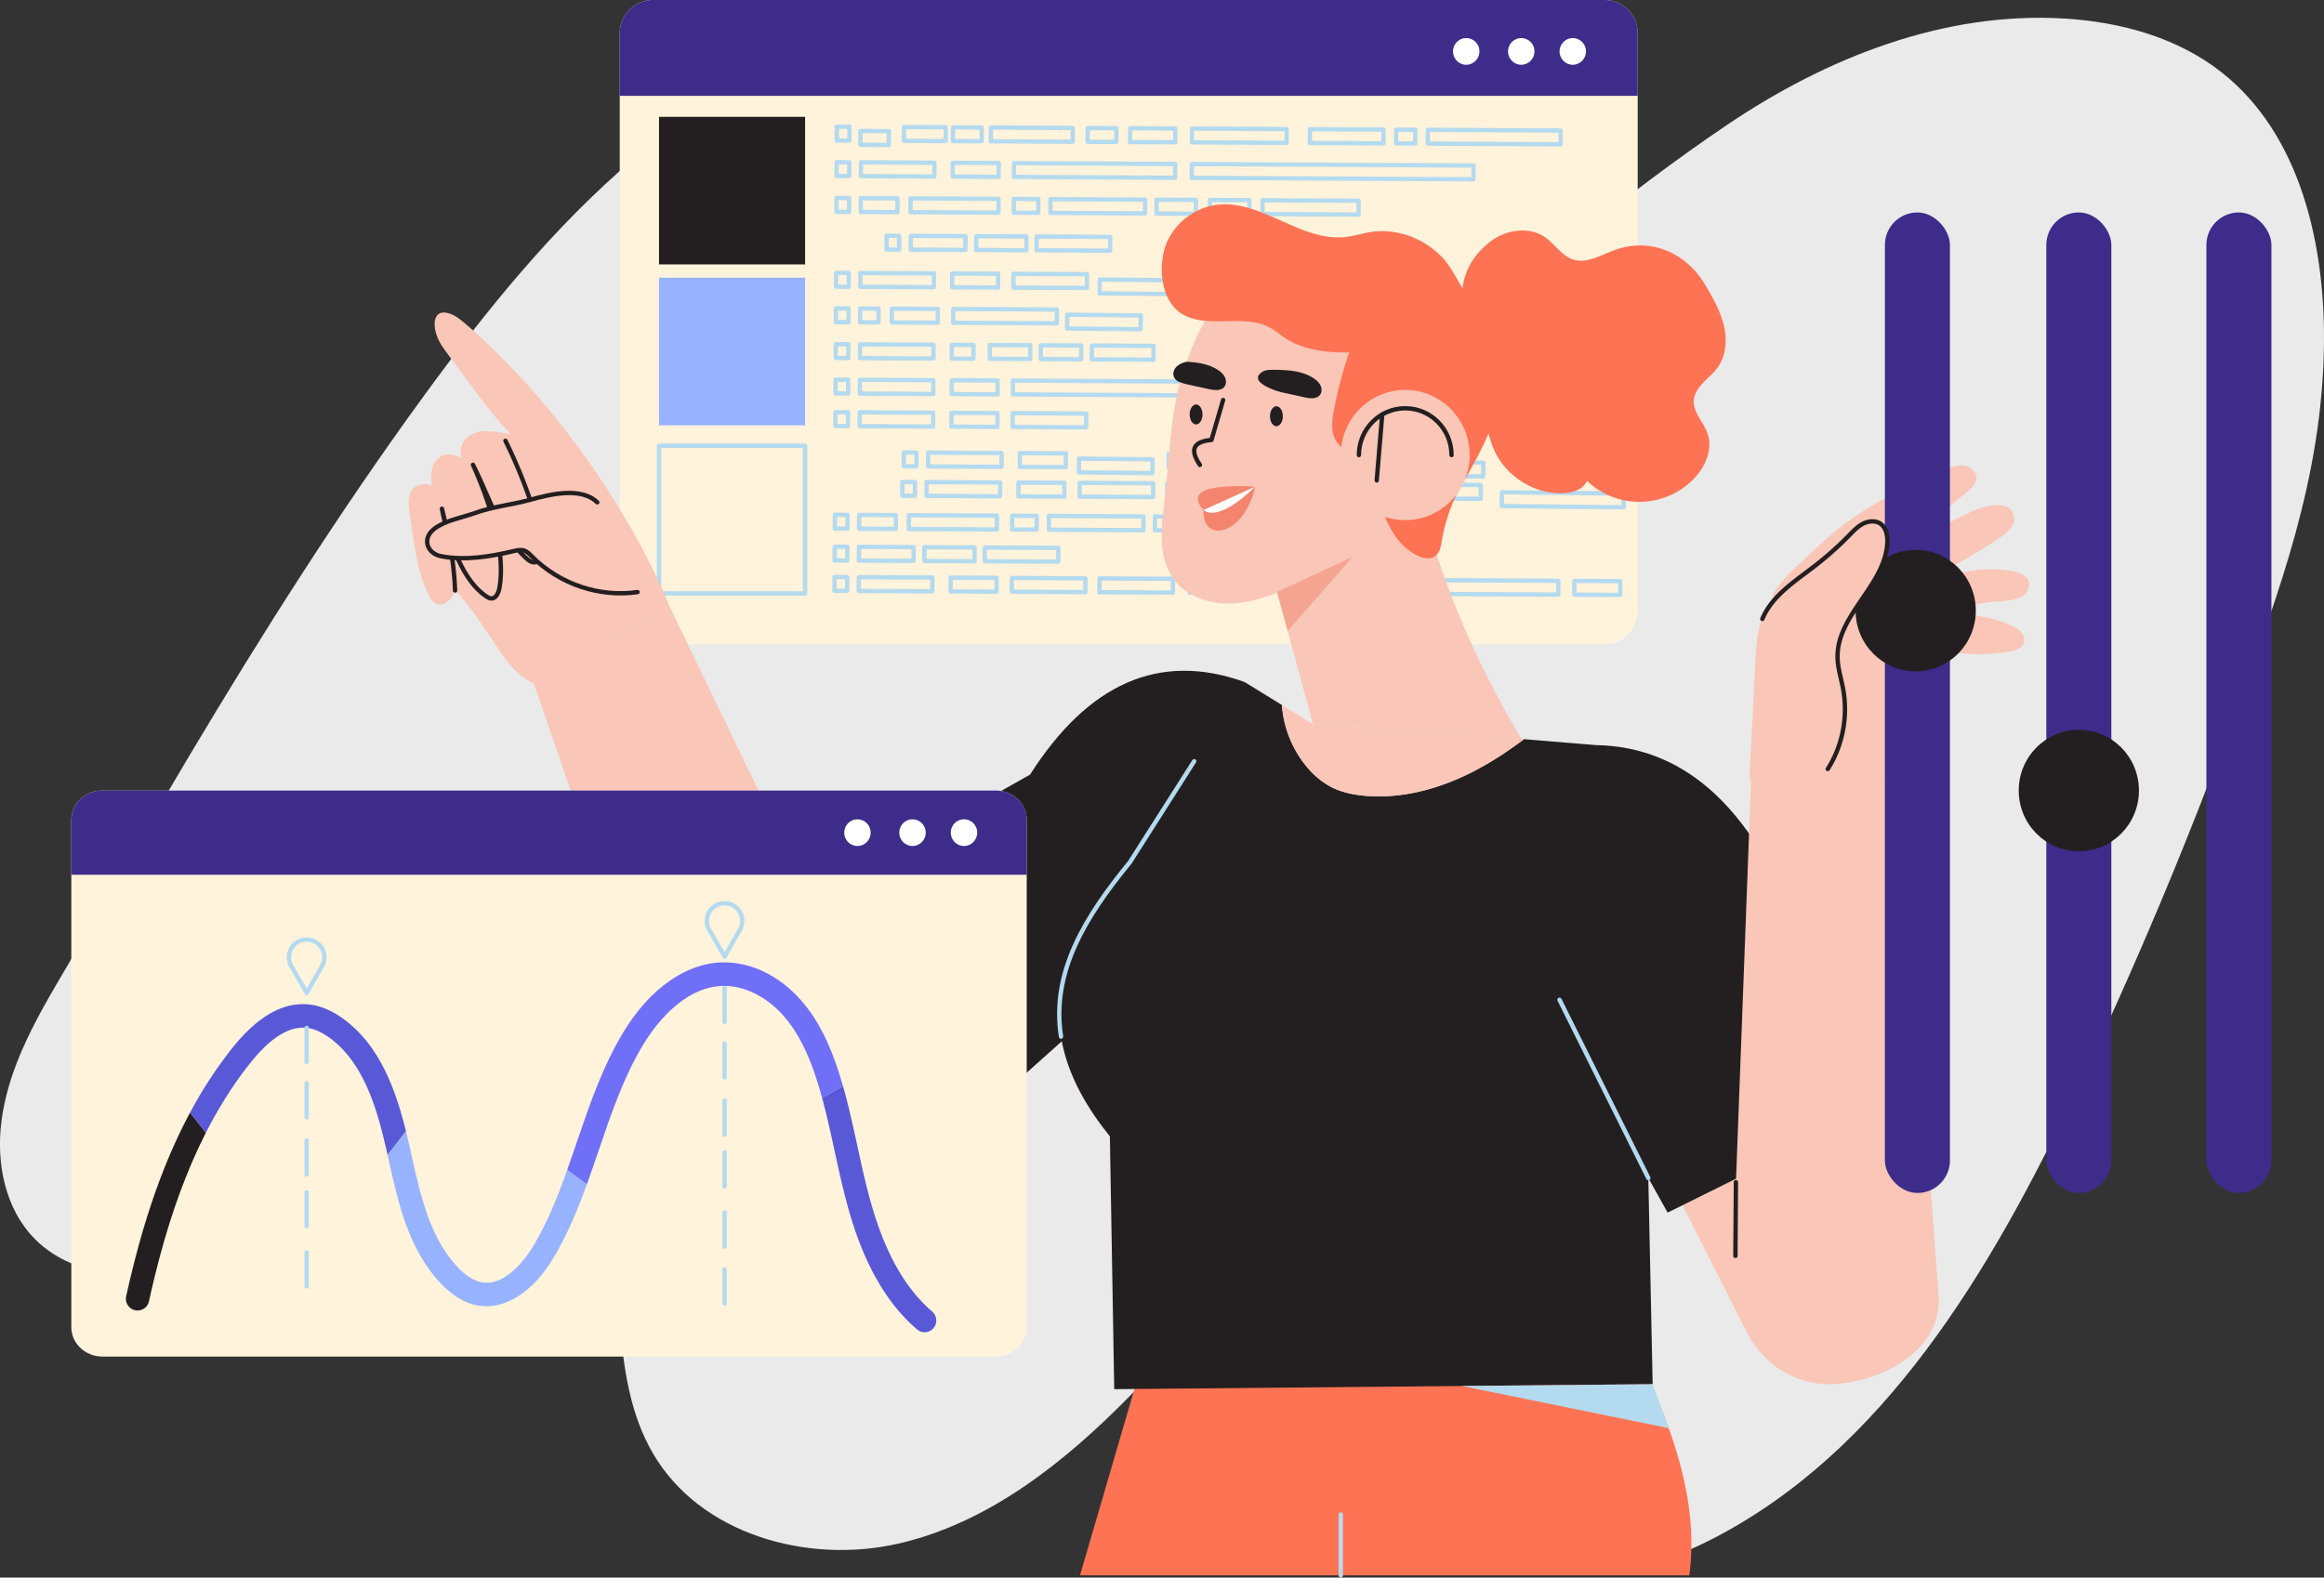 <?xml version="1.0" encoding="UTF-8"?> <svg xmlns="http://www.w3.org/2000/svg" viewBox="0 0 2393.62 1625.28"><rect x="0" y="0" width="2393.62" height="1625.28" fill="#333333" stroke="none"/> <g id="Слой_2" data-name="Слой 2"> <g id="Layer_1" data-name="Layer 1"> <path d="M1005.76,455.73c4.65,51.26,24.19,106,68.75,131,53.86,30.12,121.37,5.48,174-26.78,83.29-51,154.31-119.71,226.44-185.87,95.9-87.95,196.24-172.71,303.76-245.34C1881.2,59.49,2002.2,11.34,2127.21,19.16c57.11,3.58,114.9,19.42,160.18,54.75,81.91,63.92,107.74,178.14,106.17,282.71-2.06,136.56-45.95,253.11-91.75,378.19q-72.64,198.38-163.44,389.3c-87.51,184-197.76,372.26-378.51,463.32-56.67,28.55-126.62,45.6-181.81,14.22-53.68-30.51-76.17-97.36-80.94-159.42s3.55-125.27-9-186.22c-3.17-15.45-8.16-31.45-19.73-42.06-28-25.67-72.65-5.1-102.27,18.67-74.89,60.12-134.86,136.71-202.19,205.35s-146,131.41-239.35,152.5-203.43-9.73-252-93c-46.94-80.46-26.49-183.42-52.27-273.11-5-17.43-12.18-34.95-25.39-47.25-27.05-25.17-69.71-20.74-104.7-9.3-112.08,36.61-204.88,127.36-321.53,143.86-47.36,6.69-100.08-1.49-133.58-36-29.64-30.54-39-76.79-33.75-119.24,8.52-68.84,48.35-126.4,81.78-185.08,36.58-64.23,73.49-128.28,111.29-191.78C270,652.72,349.12,527.88,436,408.61c64.69-88.79,134.19-175,217.8-245.85,41.09-34.81,86.32-66.19,137.6-82,69.77-21.55,142.72-9.94,182,57.13C1031.23,236.4,996,348.46,1005.76,455.73Z" style="fill:#eaeaea"></path> <path d="M1686.74,34.44V629.36a34.26,34.26,0,0,1-34.07,34.44H672.36a34.26,34.26,0,0,1-34.06-34.44V34.44A34.26,34.26,0,0,1,672.36,0h980.31A34.26,34.26,0,0,1,1686.74,34.44Z" style="fill:#fff3db"></path> <rect x="678.76" y="459.29" width="150.45" height="152.04" style="fill:none;stroke:#b4daef;stroke-linecap:round;stroke-linejoin:round;stroke-width:4.489px"></rect> <rect x="861.91" y="130.59" width="13" height="14.2" transform="translate(0.73 -4.55) rotate(0.3)" style="fill:none;stroke:#b4daef;stroke-linecap:round;stroke-linejoin:round;stroke-width:4.456px"></rect> <rect x="886.91" y="130.76" width="29.19" height="14.2" transform="matrix(1, 0.01, -0.01, 1, 0.73, -4.72)" style="fill:none;stroke:#b4daef;stroke-linecap:round;stroke-linejoin:round;stroke-width:4.456px"></rect> <rect x="931.05" y="131.03" width="42.98" height="14.2" transform="translate(0.74 -4.99) rotate(0.3)" style="fill:none;stroke:#b4daef;stroke-linecap:round;stroke-linejoin:round;stroke-width:4.456px"></rect> <rect x="1163.97" y="132.26" width="46.49" height="14.2" transform="translate(0.75 -6.22) rotate(0.3)" style="fill:none;stroke:#b4daef;stroke-linecap:round;stroke-linejoin:round;stroke-width:4.456px"></rect> <rect x="1020.53" y="131.61" width="84.33" height="14.2" transform="translate(0.74 -5.56) rotate(0.3)" style="fill:none;stroke:#b4daef;stroke-linecap:round;stroke-linejoin:round;stroke-width:4.456px"></rect> <rect x="981.49" y="131.26" width="29.58" height="14.2" transform="translate(0.74 -5.22) rotate(0.3)" style="fill:none;stroke:#b4daef;stroke-linecap:round;stroke-linejoin:round;stroke-width:4.456px"></rect> <rect x="1120.23" y="131.99" width="29.58" height="14.2" transform="translate(0.74 -5.95) rotate(0.3)" style="fill:none;stroke:#b4daef;stroke-linecap:round;stroke-linejoin:round;stroke-width:4.456px"></rect> <rect x="1437.86" y="133.63" width="19.83" height="14.2" transform="translate(0.76 -7.58) rotate(0.3)" style="fill:none;stroke:#b4daef;stroke-linecap:round;stroke-linejoin:round;stroke-width:4.456px"></rect> <rect x="1470.56" y="134.1" width="136.75" height="14.2" transform="translate(0.76 -8.06) rotate(0.3)" style="fill:none;stroke:#b4daef;stroke-linecap:round;stroke-linejoin:round;stroke-width:4.456px"></rect> <rect x="1349.19" y="133.31" width="75.66" height="14.2" transform="translate(0.75 -7.26) rotate(0.3)" style="fill:none;stroke:#b4daef;stroke-linecap:round;stroke-linejoin:round;stroke-width:4.456px"></rect> <rect x="1227.64" y="132.73" width="97.51" height="14.2" transform="translate(0.75 -6.68) rotate(0.3)" style="fill:none;stroke:#b4daef;stroke-linecap:round;stroke-linejoin:round;stroke-width:4.456px"></rect> <rect x="861.72" y="167.14" width="13" height="14.2" transform="translate(0.92 -4.54) rotate(0.3)" style="fill:none;stroke:#b4daef;stroke-linecap:round;stroke-linejoin:round;stroke-width:4.456px"></rect> <rect x="886.72" y="167.44" width="75.69" height="14.2" transform="translate(0.93 -4.84) rotate(0.3)" style="fill:none;stroke:#b4daef;stroke-linecap:round;stroke-linejoin:round;stroke-width:4.456px"></rect> <rect x="1044.35" y="168.5" width="165.92" height="14.2" transform="translate(0.94 -5.9) rotate(0.3)" style="fill:none;stroke:#b4daef;stroke-linecap:round;stroke-linejoin:round;stroke-width:4.456px"></rect> <rect x="981.3" y="167.86" width="47.31" height="14.2" transform="translate(0.93 -5.26) rotate(0.3)" style="fill:none;stroke:#b4daef;stroke-linecap:round;stroke-linejoin:round;stroke-width:4.456px"></rect> <rect x="1227.45" y="169.78" width="290.22" height="14.2" transform="translate(0.95 -7.19) rotate(0.3)" style="fill:none;stroke:#b4daef;stroke-linecap:round;stroke-linejoin:round;stroke-width:4.456px"></rect> <rect x="861.53" y="204.06" width="13" height="14.2" transform="translate(1.12 -4.54) rotate(0.3)" style="fill:none;stroke:#b4daef;stroke-linecap:round;stroke-linejoin:round;stroke-width:4.456px"></rect> <rect x="886.53" y="204.25" width="37.84" height="14.2" transform="translate(1.12 -4.74) rotate(0.3)" style="fill:none;stroke:#b4daef;stroke-linecap:round;stroke-linejoin:round;stroke-width:4.456px"></rect> <rect x="1082.01" y="205.43" width="97.35" height="14.2" transform="translate(1.13 -5.92) rotate(0.3)" style="fill:none;stroke:#b4daef;stroke-linecap:round;stroke-linejoin:round;stroke-width:4.456px"></rect> <rect x="1044.17" y="205.04" width="25.24" height="14.2" transform="translate(1.13 -5.54) rotate(0.3)" style="fill:none;stroke:#b4daef;stroke-linecap:round;stroke-linejoin:round;stroke-width:4.456px"></rect> <rect x="937.79" y="204.66" width="90.64" height="14.2" transform="translate(1.12 -5.15) rotate(0.3)" style="fill:none;stroke:#b4daef;stroke-linecap:round;stroke-linejoin:round;stroke-width:4.456px"></rect> <rect x="1300.34" y="206.58" width="98.92" height="14.2" transform="translate(1.14 -7.07) rotate(0.3)" style="fill:none;stroke:#b4daef;stroke-linecap:round;stroke-linejoin:round;stroke-width:4.456px"></rect> <rect x="1191.18" y="205.85" width="40.59" height="14.2" transform="translate(1.13 -6.34) rotate(0.3)" style="fill:none;stroke:#b4daef;stroke-linecap:round;stroke-linejoin:round;stroke-width:4.456px"></rect> <rect x="1246.2" y="206.14" width="40.59" height="14.2" transform="translate(1.13 -6.63) rotate(0.3)" style="fill:none;stroke:#b4daef;stroke-linecap:round;stroke-linejoin:round;stroke-width:4.456px"></rect> <rect x="861.14" y="281.19" width="13" height="14.2" transform="translate(1.52 -4.54) rotate(0.3)" style="fill:none;stroke:#b4daef;stroke-linecap:round;stroke-linejoin:round;stroke-width:4.456px"></rect> <rect x="886.14" y="281.49" width="75.69" height="14.2" transform="translate(1.52 -4.84) rotate(0.3)" style="fill:none;stroke:#b4daef;stroke-linecap:round;stroke-linejoin:round;stroke-width:4.456px"></rect> <rect x="1134" y="282.79" width="75.69" height="14.2" transform="matrix(1, 0.01, -0.01, 1, 1.53, -6.13)" style="fill:none;stroke:#b4daef;stroke-linecap:round;stroke-linejoin:round;stroke-width:4.456px"></rect> <rect x="1043.77" y="282.31" width="75.69" height="14.2" transform="translate(1.53 -5.66) rotate(0.3)" style="fill:none;stroke:#b4daef;stroke-linecap:round;stroke-linejoin:round;stroke-width:4.456px"></rect> <rect x="980.72" y="281.91" width="47.31" height="14.2" transform="translate(1.53 -5.26) rotate(0.3)" style="fill:none;stroke:#b4daef;stroke-linecap:round;stroke-linejoin:round;stroke-width:4.456px"></rect> <rect x="929.37" y="496.57" width="13" height="14.2" transform="translate(2.65 -4.9) rotate(0.3)" style="fill:none;stroke:#b4daef;stroke-linecap:round;stroke-linejoin:round;stroke-width:4.456px"></rect> <rect x="954.37" y="496.87" width="75.69" height="14.2" transform="translate(2.65 -5.19) rotate(0.3)" style="fill:none;stroke:#b4daef;stroke-linecap:round;stroke-linejoin:round;stroke-width:4.456px"></rect> <rect x="1202.23" y="498.17" width="75.69" height="14.2" transform="translate(2.66 -6.49) rotate(0.3)" style="fill:none;stroke:#b4daef;stroke-linecap:round;stroke-linejoin:round;stroke-width:4.456px"></rect> <rect x="1112" y="497.7" width="75.69" height="14.2" transform="translate(2.66 -6.02) rotate(0.3)" style="fill:none;stroke:#b4daef;stroke-linecap:round;stroke-linejoin:round;stroke-width:4.456px"></rect> <rect x="1048.95" y="497.29" width="47.31" height="14.2" transform="translate(2.66 -5.61) rotate(0.3)" style="fill:none;stroke:#b4daef;stroke-linecap:round;stroke-linejoin:round;stroke-width:4.456px"></rect> <rect x="1549.27" y="500.12" width="125.5" height="14.2" transform="matrix(1, 0.01, -0.01, 1, 2.68, -8.44)" style="fill:none;stroke:#b4daef;stroke-linecap:round;stroke-linejoin:round;stroke-width:4.456px"></rect> <rect x="1399.65" y="499.33" width="125.5" height="14.2" transform="translate(2.67 -7.65) rotate(0.3)" style="fill:none;stroke:#b4daef;stroke-linecap:round;stroke-linejoin:round;stroke-width:4.456px"></rect> <rect x="1295.1" y="498.66" width="78.45" height="14.2" transform="translate(2.67 -6.98) rotate(0.3)" style="fill:none;stroke:#b4daef;stroke-linecap:round;stroke-linejoin:round;stroke-width:4.456px"></rect> <rect x="860.95" y="317.74" width="13" height="14.2" transform="translate(1.71 -4.54) rotate(0.3)" style="fill:none;stroke:#b4daef;stroke-linecap:round;stroke-linejoin:round;stroke-width:4.456px"></rect> <rect x="885.95" y="317.89" width="18.92" height="14.2" transform="translate(1.71 -4.69) rotate(0.3)" style="fill:none;stroke:#b4daef;stroke-linecap:round;stroke-linejoin:round;stroke-width:4.456px"></rect> <rect x="1100.71" y="319.16" width="75.69" height="14.2" transform="matrix(1, 0.01, -0.01, 1, 1.72, -5.96)" style="fill:none;stroke:#b4daef;stroke-linecap:round;stroke-linejoin:round;stroke-width:4.456px"></rect> <rect x="981.72" y="318.62" width="106.81" height="14.2" transform="translate(1.72 -5.42) rotate(0.3)" style="fill:none;stroke:#b4daef;stroke-linecap:round;stroke-linejoin:round;stroke-width:4.456px"></rect> <rect x="918.54" y="318.14" width="47.31" height="14.2" transform="translate(1.72 -4.93) rotate(0.3)" style="fill:none;stroke:#b4daef;stroke-linecap:round;stroke-linejoin:round;stroke-width:4.456px"></rect> <rect x="860.76" y="354.66" width="13" height="14.2" transform="translate(1.91 -4.54) rotate(0.3)" style="fill:none;stroke:#b4daef;stroke-linecap:round;stroke-linejoin:round;stroke-width:4.456px"></rect> <rect x="885.76" y="354.95" width="75.69" height="14.2" transform="translate(1.91 -4.83) rotate(0.3)" style="fill:none;stroke:#b4daef;stroke-linecap:round;stroke-linejoin:round;stroke-width:4.456px"></rect> <rect x="1124.6" y="356.17" width="63.45" height="14.2" transform="translate(1.92 -6.05) rotate(0.3)" style="fill:none;stroke:#b4daef;stroke-linecap:round;stroke-linejoin:round;stroke-width:4.456px"></rect> <rect x="1019.5" y="355.57" width="41.65" height="14.2" transform="translate(1.91 -5.44) rotate(0.3)" style="fill:none;stroke:#b4daef;stroke-linecap:round;stroke-linejoin:round;stroke-width:4.456px"></rect> <rect x="1071.96" y="355.84" width="41.65" height="14.2" transform="translate(1.92 -5.72) rotate(0.3)" style="fill:none;stroke:#b4daef;stroke-linecap:round;stroke-linejoin:round;stroke-width:4.456px"></rect> <rect x="980.34" y="355.31" width="22.28" height="14.2" transform="translate(1.91 -5.19) rotate(0.3)" style="fill:none;stroke:#b4daef;stroke-linecap:round;stroke-linejoin:round;stroke-width:4.456px"></rect> <rect x="1586.85" y="358.65" width="83.21" height="14.2" transform="translate(1.94 -8.53) rotate(0.3)" style="fill:none;stroke:#b4daef;stroke-linecap:round;stroke-linejoin:round;stroke-width:4.456px"></rect> <rect x="860.57" y="391.21" width="13" height="14.2" transform="translate(2.1 -4.54) rotate(0.3)" style="fill:none;stroke:#b4daef;stroke-linecap:round;stroke-linejoin:round;stroke-width:4.456px"></rect> <rect x="885.57" y="391.5" width="75.69" height="14.2" transform="translate(2.1 -4.83) rotate(0.3)" style="fill:none;stroke:#b4daef;stroke-linecap:round;stroke-linejoin:round;stroke-width:4.456px"></rect> <rect x="1043.21" y="392.59" width="175.79" height="14.2" transform="translate(2.11 -5.92) rotate(0.3)" style="fill:none;stroke:#b4daef;stroke-linecap:round;stroke-linejoin:round;stroke-width:4.456px"></rect> <rect x="980.15" y="391.93" width="47.31" height="14.2" transform="translate(2.1 -5.25) rotate(0.3)" style="fill:none;stroke:#b4daef;stroke-linecap:round;stroke-linejoin:round;stroke-width:4.456px"></rect> <rect x="930.89" y="466.25" width="13" height="14.2" transform="translate(2.5 -4.91) rotate(0.3)" style="fill:none;stroke:#b4daef;stroke-linecap:round;stroke-linejoin:round;stroke-width:4.456px"></rect> <rect x="955.9" y="466.55" width="75.69" height="14.2" transform="translate(2.49 -5.2) rotate(0.3)" style="fill:none;stroke:#b4daef;stroke-linecap:round;stroke-linejoin:round;stroke-width:4.456px"></rect> <rect x="1203.76" y="467.75" width="37.84" height="14.2" transform="translate(2.5 -6.4) rotate(0.3)" style="fill:none;stroke:#b4daef;stroke-linecap:round;stroke-linejoin:round;stroke-width:4.456px"></rect> <rect x="1113.53" y="467.37" width="75.69" height="14.2" transform="matrix(1, 0.01, -0.01, 1, 2.5, -6.03)" style="fill:none;stroke:#b4daef;stroke-linecap:round;stroke-linejoin:round;stroke-width:4.456px"></rect> <rect x="1050.47" y="466.97" width="47.31" height="14.2" transform="translate(2.5 -5.62) rotate(0.3)" style="fill:none;stroke:#b4daef;stroke-linecap:round;stroke-linejoin:round;stroke-width:4.456px"></rect> <rect x="1419.16" y="469.06" width="110.8" height="14.2" transform="matrix(1, 0.01, -0.01, 1, 2.51, -7.72)" style="fill:none;stroke:#b4daef;stroke-linecap:round;stroke-linejoin:round;stroke-width:4.456px"></rect> <rect x="1316.23" y="468.47" width="89.33" height="14.2" transform="matrix(1, 0.01, -0.01, 1, 2.51, -7.12)" style="fill:none;stroke:#b4daef;stroke-linecap:round;stroke-linejoin:round;stroke-width:4.456px"></rect> <rect x="1252.1" y="468.03" width="49.04" height="14.2" transform="translate(2.51 -6.68) rotate(0.3)" style="fill:none;stroke:#b4daef;stroke-linecap:round;stroke-linejoin:round;stroke-width:4.456px"></rect> <rect x="913.08" y="242.9" width="13" height="14.2" transform="translate(1.32 -4.81) rotate(0.3)" style="fill:none;stroke:#b4daef;stroke-linecap:round;stroke-linejoin:round;stroke-width:4.456px"></rect> <rect x="938.08" y="243.14" width="56.25" height="14.2" transform="translate(1.32 -5.06) rotate(0.3)" style="fill:none;stroke:#b4daef;stroke-linecap:round;stroke-linejoin:round;stroke-width:4.456px"></rect> <rect x="1067.69" y="243.87" width="75.69" height="14.2" transform="translate(1.33 -5.79) rotate(0.3)" style="fill:none;stroke:#b4daef;stroke-linecap:round;stroke-linejoin:round;stroke-width:4.456px"></rect> <rect x="1005.45" y="243.48" width="51.71" height="14.2" transform="translate(1.33 -5.4) rotate(0.3)" style="fill:none;stroke:#b4daef;stroke-linecap:round;stroke-linejoin:round;stroke-width:4.456px"></rect> <rect x="859.86" y="530.41" width="13" height="14.2" transform="translate(2.83 -4.53) rotate(0.3)" style="fill:none;stroke:#b4daef;stroke-linecap:round;stroke-linejoin:round;stroke-width:4.456px"></rect> <rect x="884.86" y="530.6" width="37.84" height="14.2" transform="translate(2.83 -4.73) rotate(0.3)" style="fill:none;stroke:#b4daef;stroke-linecap:round;stroke-linejoin:round;stroke-width:4.456px"></rect> <rect x="1080.33" y="531.78" width="97.35" height="14.2" transform="translate(2.84 -5.91) rotate(0.3)" style="fill:none;stroke:#b4daef;stroke-linecap:round;stroke-linejoin:round;stroke-width:4.456px"></rect> <rect x="1042.49" y="531.4" width="25.24" height="14.2" transform="translate(2.84 -5.52) rotate(0.3)" style="fill:none;stroke:#b4daef;stroke-linecap:round;stroke-linejoin:round;stroke-width:4.456px"></rect> <rect x="936.11" y="531.01" width="90.64" height="14.2" transform="translate(2.83 -5.13) rotate(0.3)" style="fill:none;stroke:#b4daef;stroke-linecap:round;stroke-linejoin:round;stroke-width:4.456px"></rect> <rect x="1298.67" y="532.93" width="98.92" height="14.2" transform="translate(2.85 -7.06) rotate(0.3)" style="fill:none;stroke:#b4daef;stroke-linecap:round;stroke-linejoin:round;stroke-width:4.456px"></rect> <rect x="1189.51" y="532.21" width="40.59" height="14.2" transform="translate(2.84 -6.33) rotate(0.3)" style="fill:none;stroke:#b4daef;stroke-linecap:round;stroke-linejoin:round;stroke-width:4.456px"></rect> <rect x="1244.52" y="532.49" width="40.59" height="14.2" transform="translate(2.84 -6.62) rotate(0.3)" style="fill:none;stroke:#b4daef;stroke-linecap:round;stroke-linejoin:round;stroke-width:4.456px"></rect> <rect x="859.53" y="594.53" width="13" height="14.2" transform="translate(3.16 -4.53) rotate(0.3)" style="fill:none;stroke:#b4daef;stroke-linecap:round;stroke-linejoin:round;stroke-width:4.456px"></rect> <rect x="884.53" y="594.83" width="75.69" height="14.2" transform="translate(3.17 -4.82) rotate(0.3)" style="fill:none;stroke:#b4daef;stroke-linecap:round;stroke-linejoin:round;stroke-width:4.456px"></rect> <rect x="1132.4" y="596.12" width="75.69" height="14.2" transform="translate(3.18 -6.12) rotate(0.3)" style="fill:none;stroke:#b4daef;stroke-linecap:round;stroke-linejoin:round;stroke-width:4.456px"></rect> <rect x="1042.16" y="595.65" width="75.69" height="14.2" transform="translate(3.17 -5.65) rotate(0.3)" style="fill:none;stroke:#b4daef;stroke-linecap:round;stroke-linejoin:round;stroke-width:4.456px"></rect> <rect x="979.11" y="595.25" width="47.31" height="14.2" transform="translate(3.17 -5.25) rotate(0.3)" style="fill:none;stroke:#b4daef;stroke-linecap:round;stroke-linejoin:round;stroke-width:4.456px"></rect> <rect x="1621.52" y="598.61" width="47.31" height="14.2" transform="translate(3.19 -8.61) rotate(0.3)" style="fill:none;stroke:#b4daef;stroke-linecap:round;stroke-linejoin:round;stroke-width:4.456px"></rect> <rect x="1479.43" y="598.07" width="125.5" height="14.2" transform="translate(3.19 -8.07) rotate(0.3)" style="fill:none;stroke:#b4daef;stroke-linecap:round;stroke-linejoin:round;stroke-width:4.456px"></rect> <rect x="1329.81" y="597.29" width="125.5" height="14.2" transform="translate(3.18 -7.29) rotate(0.3)" style="fill:none;stroke:#b4daef;stroke-linecap:round;stroke-linejoin:round;stroke-width:4.456px"></rect> <rect x="1225.26" y="596.62" width="78.45" height="14.2" transform="translate(3.18 -6.61) rotate(0.3)" style="fill:none;stroke:#b4daef;stroke-linecap:round;stroke-linejoin:round;stroke-width:4.456px"></rect> <rect x="859.69" y="563.29" width="13" height="14.2" transform="translate(3 -4.53) rotate(0.3)" style="fill:none;stroke:#b4daef;stroke-linecap:round;stroke-linejoin:round;stroke-width:4.456px"></rect> <rect x="884.69" y="563.53" width="56.25" height="14.2" transform="translate(3 -4.77) rotate(0.3)" style="fill:none;stroke:#b4daef;stroke-linecap:round;stroke-linejoin:round;stroke-width:4.456px"></rect> <rect x="1014.3" y="564.26" width="75.69" height="14.2" transform="translate(3.01 -5.5) rotate(0.3)" style="fill:none;stroke:#b4daef;stroke-linecap:round;stroke-linejoin:round;stroke-width:4.456px"></rect> <rect x="952.07" y="563.87" width="51.71" height="14.2" transform="translate(3 -5.11) rotate(0.3)" style="fill:none;stroke:#b4daef;stroke-linecap:round;stroke-linejoin:round;stroke-width:4.456px"></rect> <rect x="860.4" y="424.73" width="13" height="14.2" transform="translate(2.27 -4.53) rotate(0.3)" style="fill:none;stroke:#b4daef;stroke-linecap:round;stroke-linejoin:round;stroke-width:4.456px"></rect> <rect x="885.4" y="425.03" width="75.69" height="14.2" transform="translate(2.28 -4.83) rotate(0.3)" style="fill:none;stroke:#b4daef;stroke-linecap:round;stroke-linejoin:round;stroke-width:4.456px"></rect> <rect x="1043.03" y="425.86" width="75.69" height="14.2" transform="translate(2.28 -5.65) rotate(0.3)" style="fill:none;stroke:#b4daef;stroke-linecap:round;stroke-linejoin:round;stroke-width:4.456px"></rect> <rect x="979.98" y="425.45" width="47.31" height="14.2" transform="translate(2.28 -5.25) rotate(0.3)" style="fill:none;stroke:#b4daef;stroke-linecap:round;stroke-linejoin:round;stroke-width:4.456px"></rect> <path d="M1487.22,493c-38.66,52.37-91,83.67-149.4,108.56-21.55,9.16-43.59,18.47-66.93,20s-48.59-6.23-62.34-25.35c-15.48-21.54-12.81-50.87-9.45-77.28,5.11-40.3,5.58-85.58,16.44-125,.59-2.14,5-16.2,6.73-21.11,13.83-39.34,34.66-77.74,70.6-97.17,30.49-16.49,65.93-19.62,99.51-12.81,31.73,6.41,59.81,11.13,83,35,16.25,16.74,30.37,36.17,37.64,58.44C1528.91,404.92,1517.28,452.32,1487.22,493Z" style="fill:#f9c6b7"></path> <path d="M1566.82,761.25l-214.43-15.18-26.13-96-11-40.37-.63-2.29L1462.13,506C1480.93,592.07,1517.3,677.05,1566.82,761.25Z" style="fill:#f9c6b7"></path> <path d="M1644.18,767.63c77.64,8.76,151.13,52.9,212.3,201.94l140.46,369.11c0,58.92-67.23,86.36-110.8,87.38-36.54.86-70.15-20.23-86.79-53.11L1653.92,1085.7Z" style="fill:#f9c6b7"></path> <path d="M1281.85,702.65c-69.91-14.54-144.07-14.18-220.95,95.4L678.76,1077.88c39.23,124.5,107.27,191.73,259.29,92l245.82-177.73Z" style="fill:#f9c6b7"></path> <polygon points="678.76 1077.88 549.96 704.48 689.91 625.49 884.68 1028.8 678.76 1077.88" style="fill:#f9c6b7"></polygon> <path d="M1187.79,1364.73,1112.34,1623h627.55c11.57-82.69-23.54-172.15-72-263.55Z" style="fill:#fe7354"></path> <path d="M689.91,625.49C646,519.11,565.83,408.41,480,334.1c-5.47-4.74-11.24-9.51-18.15-11.42-14.93-4.12-16.31,10.54-12.17,22.59,2.57,7.49,7.26,14,12,20.25,18.56,24.72,43.16,59.93,64.44,82.2-7.15-2.16-17.46-3.27-24.91-3.48s-15.26,1.74-20.76,6.94-8.06,14.05-4.8,21c-6.57-3-12.5-5.45-19.29-3.05-5.61,2-9.6,7.43-11.22,13.31s-1.2,12.16-.22,18.2c-6.57-4.61-18.34-1.31-21.74,6.1s-2.35,16.08-1,24.17c4.89,30.41,6,53.82,19.18,81.74,2,4.22,4.72,8.63,9.08,9.95,4,1.21,8.39-.6,11.44-3.52s5-6.83,6.93-10.65c15.41,15.49,29.34,37.63,41.6,55.87s20.24,30.62,39.63,40.22Z" style="fill:#f9c6b7"></path> <path d="M468.73,608.39c-1.25-30.68-6.21-54.5-13.55-84.26a220.26,220.26,0,0,0,17.11,53c6.84,14.54,15.7,28.74,28.89,37.47a9.81,9.81,0,0,0,4.65,1.93c4.73.28,7.51-5.39,8.42-10.19,7.4-38.84-11.39-92.63-27.11-127.46C504.09,512,514.78,550.24,542,575.07c2.16,2,4.59,3.92,7.46,4.24,4.79.52,9-3.91,10.15-8.74s0-9.88-1.28-14.68a533,533,0,0,0-37.73-101.75" style="fill:none;stroke:#231f20;stroke-linecap:round;stroke-linejoin:round;stroke-width:4.489px"></path> <path d="M615.15,517.51C598,501,565.46,509.58,545.79,515c-18.52,5.07-38.12,6.9-56.12,13.41-13.4,4.85-30.7,7.53-42.28,16.32-13.42,10.19-7.28,25.63,6.95,28.32,24.7,4.68,50.15.54,74.61-5.28,3.52-.83,7.23-1.7,10.68-.61s5.85,3.75,8.33,6.25c28.26,28.41,69.59,42.32,108.64,36.57Z" style="fill:#f9c6b7"></path> <path d="M615.15,517.51C598,501,565.46,509.58,545.79,515c-18.52,5.07-38.12,6.9-56.12,13.41-13.4,4.85-30.7,7.53-42.28,16.32-13.42,10.19-7.28,25.63,6.95,28.32,24.7,4.68,50.15.54,74.61-5.28,3.52-.83,7.23-1.7,10.68-.61s5.85,3.75,8.33,6.25c28.26,28.41,69.59,42.32,108.64,36.57" style="fill:none;stroke:#231f20;stroke-linecap:round;stroke-linejoin:round;stroke-width:4.489px"></path> <path d="M1292.86,501.32c-11.81,51.54-55,58.62-53.32,24.15C1222,505.47,1244.87,499.15,1292.86,501.32Z" style="fill:#f4846e"></path> <path d="M1259.76,412.13l-12,41.1c-16.14,1.57-24.09,7.87-11.89,25.79" style="fill:none;stroke:#231f20;stroke-linecap:round;stroke-linejoin:round;stroke-width:4.489px"></path> <ellipse cx="1314.65" cy="428.85" rx="6.62" ry="10.28" style="fill:#231f20"></ellipse> <ellipse cx="1231.92" cy="426.99" rx="6.62" ry="10.28" style="fill:#231f20"></ellipse> <path d="M1320.64,404.31l23.27,5.09c5.49,1.2,12.33,1.93,15.69-2.62,2-2.71,1.91-6.59.47-9.63a19,19,0,0,0-6.83-7.26c-12-8.05-27.17-8.76-41.53-8.91-4,0-8.36,0-11.75,2.26C1284.62,393.4,1314.6,403,1320.64,404.31Z" style="fill:#231f20"></path> <path d="M1261.15,398.33c-3.36,4.55-10.19,3.82-15.69,2.62l-23.27-5.09a65.24,65.24,0,0,1-6.65-2c-10.73-3.55-9.63-18,6.73-21.11,11.52.52,23,2.28,32.52,8.67a18.87,18.87,0,0,1,6.83,7.25C1263.06,391.75,1263.14,395.62,1261.15,398.33Z" style="fill:#231f20"></path> <path d="M1292.86,501.32c-23,22.29-42.69,32.36-53.32,24.15Z" style="fill:#fff"></path> <path d="M1400.45,466c1.83,10.05,5.58,17.37,9.83,26.23,12.26,25.61,17.9,59.29,42.84,76.21,13.23,9,27.91,11.25,31.06-7,4-23.47,10.13-42.72,22.27-63.48,14.26-24.37,25.92-46.51,35.1-72.95,9.31-26.81,20.83-51.84,5.46-79.56-8.81-15.9-24.07-26.36-35.07-40.48-9.57-12.28-15.51-28.15-26.18-39.51a86.87,86.87,0,0,0-22.22-17c-16-8.57-34.63-12.25-52.55-9.3-8.4,1.39-16.57,4.06-25,5-45.51,5.34-86.11-38.15-131.67-33.25-22.14,2.38-42.57,17.17-51.93,37.58-9.69,21.14-8.11,57.39,11.74,72.63,26,19.91,66.2.72,94.61,16.84,5.44,3.08,10.15,7.34,15.42,10.73,18.88,12.13,43.09,14.89,65.46,14.33a435.72,435.72,0,0,0-15.47,58.17c-1.76,9.17-3.21,18.8-.42,27.7s11.12,16.71,20.31,15.73Z" style="fill:#fe7354"></path> <path d="M1533.75,249.84c16.1-13,40.49-17.24,57.5-5.44,10.23,7.09,17.24,19.22,29.07,23,14.13,4.53,28.5-4.59,42.45-9.67,38-13.85,74.75,3.1,94.29,36.93,7.51,13,15.07,26.27,18.51,40.92s2.24,31.12-6.62,43.23c-8.4,11.46-23.53,19.59-24.4,33.83-.76,12.35,10,22.1,14.1,33.74,5.9,16.55-2.4,35.28-14.78,47.64a78.22,78.22,0,0,1-109.4,1.34c-4,9.23-15.3,12.61-25.26,12.86-28.56.73-56.81-16.62-69.34-42.57-10.21-21.17-10.15-45.72-15.33-68.68C1513.14,346.43,1483.79,290.3,1533.75,249.84Z" style="fill:#fe7354"></path> <polygon points="1393.16 573.7 1326.26 650.11 1315.28 609.74 1393.16 573.7" style="fill:#f4a592"></polygon> <path d="M1686.74,34.44V98.77H638.3V34.44A34.26,34.26,0,0,1,672.36,0h980.31A34.26,34.26,0,0,1,1686.74,34.44Z" style="fill:#3d2c8a"></path> <ellipse cx="1619.87" cy="52.96" rx="13.64" ry="13.78" style="fill:#fff"></ellipse> <ellipse cx="1566.82" cy="52.96" rx="13.64" ry="13.78" style="fill:#fff"></ellipse> <ellipse cx="1510.13" cy="52.96" rx="13.64" ry="13.78" style="fill:#fff"></ellipse> <rect x="678.76" y="120.35" width="150.45" height="152.04" style="fill:#231f20"></rect> <rect x="678.76" y="286.11" width="150.45" height="152.04" style="fill:#97b2ff"></rect> <rect x="2107.62" y="218.87" width="66.98" height="1010.21" rx="33.49" style="fill:#3d2c8a"></rect> <rect x="2272.5" y="218.87" width="66.98" height="1010.21" rx="33.49" style="fill:#3d2c8a"></rect> <ellipse cx="2141.11" cy="814.44" rx="61.91" ry="62.57" style="fill:#231f20"></ellipse> <path d="M938,867.37,1030.76,1129l153.11-136.89,98-289.48c-88.59-31.78-161.67,2.43-220.95,95.4Z" style="fill:#231f20"></path> <path d="M1702.17,1426.09l-554.56,5.12-4.49-260.55c-93.06-115.1-46-201,20.66-282.5l118.07-185.51,38.48,23.69A112.34,112.34,0,0,0,1347,791.27a82.14,82.14,0,0,0,23.61,19.33c10.79,5.67,23,8.18,35.08,9.26,37.27,3.31,74.85-6.61,108.41-23.33,19.64-9.77,38-21.79,55.59-35l74.48,6.14,51.12,331.93Z" style="fill:#231f20"></path> <path d="M1092.82,1068c-10.49-67.11,25.73-124.44,71-179.79l66.15-103.93" style="fill:none;stroke:#b4daef;stroke-linecap:round;stroke-linejoin:round;stroke-width:4.489px"></path> <path d="M1569.71,761.49c-17.57,13.25-36,25.27-55.59,35-33.56,16.72-71.14,26.64-108.41,23.33-12.12-1.08-24.29-3.59-35.08-9.26A82.14,82.14,0,0,1,1347,791.27a112.34,112.34,0,0,1-26.69-64.93l32.06,19.73,214.43,15.18Z" style="fill:#f9c6b7"></path> <path d="M1644.18,767.63c90.36,1.9,165.1,63.17,216.55,213.09l67.77,163.89-210.9,104.7-97.73-175Z" style="fill:#231f20"></path> <polygon points="1787.4 1232.03 1803.77 797.21 1957.32 800.43 1996.94 1338.68 1787.4 1232.03" style="fill:#f9c6b7"></polygon> <path d="M1825.15,617.64c1.54-12.19,19.57-28.79,28-36.68,21.43-20,40.21-38.29,65.31-54a533.93,533.93,0,0,1,85.57-43.42c6-2.4,12.39-4.73,18.81-3.9s12.78,5.9,12.83,12.44c0,6.19-5.16,10.95-9.93,14.84L1936.06,580a851.8,851.8,0,0,1,93-52.19c10.88-5.23,42.31-15.84,45.19,5,1.27,9.22-7.29,16.5-15,21.6a701.73,701.73,0,0,1-93.79,52.22,253.06,253.06,0,0,1,68.23-19c11.54-1.52,64.59-4.69,55,19.82-4.71,12-25.79,11.69-35.93,12.65a200.72,200.72,0,0,0-65.55,17.81c27.08-7.63,59.41-5.37,84.82,6.8,3.45,1.65,6.9,3.53,9.46,6.4s4.1,6.93,3.12,10.66c-1.8,6.89-10.27,9-17.27,9.89-9.46,1.19-18.95,2.39-28.48,2.4-15,0-30.19-2.87-44.78.55-.49,50.17-20.16,94.45-36.75,125.81L1802,800Z" style="fill:#f9c6b7"></path> <rect x="1941.36" y="218.87" width="66.98" height="1010.21" rx="33.49" style="fill:#3d2c8a"></rect> <ellipse cx="1447.31" cy="468.82" rx="66.37" ry="67.08" style="fill:#f9c6b7"></ellipse> <path d="M1399.62,468.82c0-26.61,21.35-48.19,47.69-48.19S1495,442.21,1495,468.82" style="fill:none;stroke:#231f20;stroke-linecap:round;stroke-linejoin:round;stroke-width:4.489px"></path> <ellipse cx="1973.08" cy="629.1" rx="61.91" ry="62.57" style="fill:#231f20"></ellipse> <path d="M1802,800l6-119.76c.72-14.45,1.51-29.25,7.12-42.57,10-23.79,33.22-38.51,53.56-54.2a342.39,342.39,0,0,0,35.77-31.79c4.46-4.55,8.9-9.32,14.56-12.19s12.92-3.46,18.06.28c5.52,4,7,11.7,6.82,18.58-1.35,43.8-51.81,74.69-51.28,118.51.14,11.22,3.74,22,5.76,33.08,5.15,28.16-.45,58.29-15.85,82.33s-40.54,41.62-68.35,47.14Z" style="fill:#f9c6b7"></path> <path d="M1815.1,637.67c10-23.79,33.22-38.51,53.56-54.2a342.39,342.39,0,0,0,35.77-31.79c4.46-4.55,8.9-9.32,14.56-12.19s12.92-3.46,18.06.28c5.52,4,7,11.7,6.82,18.58-1.35,43.8-51.81,74.69-51.28,118.51.14,11.22,3.74,22,5.76,33.08,5.15,28.16-.45,58.29-15.85,82.33" style="fill:none;stroke:#231f20;stroke-linecap:round;stroke-linejoin:round;stroke-width:4.489px"></path> <path d="M1057.48,844.7v522.65c0,16.7-14.32,30.25-32,30.25H105.45c-17.65,0-32-13.55-32-30.25V844.7c0-16.71,14.32-30.26,32-30.26h920.06C1043.16,814.44,1057.48,828,1057.48,844.7Z" style="fill:#fff3db"></path> <path d="M212.06,1167c-30.94,60.86-47.84,125.14-58.65,173.69a12,12,0,0,1-14.34,9.17,12.12,12.12,0,0,1-9.08-14.49c11.71-52.58,30.39-123.07,65.78-189.14Z" style="fill:#231f20"></path> <path d="M418.13,1165.46h0L399.19,1190l-.78-3.49c-10.18-45.6-24.23-91.28-57.9-116.52-8.63-6.46-16.93-10.19-24.67-11-17.56-2-36.69,9.72-56.88,34.72-18.49,22.9-33.92,47.81-46.9,73.32l-16.29-20.77a434.85,434.85,0,0,1,44.58-67.89c25.67-31.79,52-46.42,78.13-43.49,12,1.34,24.25,6.62,36.33,15.67C390.59,1077.35,407.05,1120.67,418.13,1165.46Z" style="fill:#5959d8"></path> <path d="M604.44,1220.18c-9.27,25.54-19.78,50.94-33.7,74.63-21.68,36.87-51.45,55.57-79.66,50-12.9-2.53-25.5-10.25-37.42-22.92-33-35-43.53-82.64-53.75-128.68l-.72-3.23,18.94-24.56c1.31,5.24,2.52,10.48,3.7,15.73l1.51,6.76c9.49,42.81,19.31,87.09,47.71,117.26,8.41,9,16.7,14.27,24.6,15.82,26.41,5.19,48.35-28.26,54.45-38.63,14.1-24,24.67-50.48,34.16-77.15Z" style="fill:#97b2ff"></path> <path d="M868.29,1119l-21.6,12q-2.24-8.24-4.77-16.35c-9.52-30.36-20.72-52.12-35.23-68.47-17.45-19.66-40.82-31.08-62.52-30.42-41.37,1.17-70.82,42.52-81.56,60.24-20.17,33.26-33.2,71.58-45.8,108.64-4,11.76-8.06,23.66-12.37,35.52l-20.18-14.92c3.38-9.5,6.62-19,9.84-28.49,13-38.29,26.5-77.88,48-113.42,27-44.59,64-70.76,101.37-71.82,29.08-.82,58.63,13.2,81.06,38.48,16.87,19,29.65,43.56,40.25,77.33Q866.63,1113.16,868.29,1119Z" style="fill:#6f6ff7"></path> <path d="M961.47,1368.29a11.9,11.9,0,0,1-16.91,1.39c-31.47-27-54.45-67.09-70.27-122.65-5.8-20.37-10.33-41.23-14.73-61.41-3.92-18-7.94-36.55-12.87-54.6l21.6-12c5.82,20.43,10.33,41.2,14.73,61.39,4.29,19.81,8.75,40.3,14.34,59.91,14.46,50.82,35,87.09,62.72,110.86A12.22,12.22,0,0,1,961.47,1368.29Z" style="fill:#5959d8"></path> <path d="M1057.48,844.7v56.51h-984V844.7c0-16.71,14.32-30.26,32-30.26h920.06C1043.16,814.44,1057.48,828,1057.48,844.7Z" style="fill:#3d2c8a"></path> <line x1="1697.71" y1="1213.68" x2="1606.23" y2="1030.06" style="fill:none;stroke:#b4daef;stroke-linecap:round;stroke-linejoin:round;stroke-width:4.489px"></line> <line x1="1380.93" y1="1623.03" x2="1380.93" y2="1560.25" style="fill:none;stroke:#b4daef;stroke-linecap:round;stroke-linejoin:round;stroke-width:4.489px"></line> <polygon points="1505.56 1427.9 1718.73 1471.35 1702.17 1426.09 1505.56 1427.9" style="fill:#b4daef"></polygon> <line x1="1423.65" y1="426.99" x2="1417.97" y2="494.92" style="fill:none;stroke:#231f20;stroke-linecap:round;stroke-linejoin:round;stroke-width:4.489px"></line> <ellipse cx="992.87" cy="857.83" rx="13.64" ry="13.78" style="fill:#fff"></ellipse> <ellipse cx="939.82" cy="857.83" rx="13.64" ry="13.78" style="fill:#fff"></ellipse> <ellipse cx="883.13" cy="857.83" rx="13.64" ry="13.78" style="fill:#fff"></ellipse> <line x1="1787.93" y1="1218.01" x2="1787.4" y2="1293.92" style="fill:none;stroke:#231f20;stroke-linecap:round;stroke-linejoin:round;stroke-width:4.489px"></line> <line x1="315.84" y1="1058.97" x2="315.84" y2="1094.05" style="fill:none;stroke:#b4daef;stroke-linecap:round;stroke-linejoin:round;stroke-width:4.489px"></line> <line x1="315.84" y1="1116.05" x2="315.84" y2="1151.12" style="fill:none;stroke:#b4daef;stroke-linecap:round;stroke-linejoin:round;stroke-width:4.489px"></line> <line x1="315.84" y1="1174.99" x2="315.84" y2="1210.07" style="fill:none;stroke:#b4daef;stroke-linecap:round;stroke-linejoin:round;stroke-width:4.489px"></line> <line x1="315.84" y1="1228.36" x2="315.84" y2="1263.43" style="fill:none;stroke:#b4daef;stroke-linecap:round;stroke-linejoin:round;stroke-width:4.489px"></line> <line x1="315.84" y1="1290.3" x2="315.84" y2="1325.37" style="fill:none;stroke:#b4daef;stroke-linecap:round;stroke-linejoin:round;stroke-width:4.489px"></line> <path d="M315.84,1023l15.83-27.72A18.23,18.23,0,0,0,315.84,968h0A18.23,18.23,0,0,0,300,995.31Z" style="fill:none;stroke:#b4daef;stroke-linecap:round;stroke-linejoin:round;stroke-width:4.489px"></path> <line x1="746.26" y1="1017.92" x2="746.26" y2="1053" style="fill:none;stroke:#b4daef;stroke-linecap:round;stroke-linejoin:round;stroke-width:4.489px"></line> <line x1="746.26" y1="1075" x2="746.26" y2="1110.08" style="fill:none;stroke:#b4daef;stroke-linecap:round;stroke-linejoin:round;stroke-width:4.489px"></line> <line x1="746.26" y1="1133.95" x2="746.26" y2="1169.02" style="fill:none;stroke:#b4daef;stroke-linecap:round;stroke-linejoin:round;stroke-width:4.489px"></line> <line x1="746.26" y1="1187.31" x2="746.26" y2="1222.38" style="fill:none;stroke:#b4daef;stroke-linecap:round;stroke-linejoin:round;stroke-width:4.489px"></line> <line x1="746.26" y1="1249.25" x2="746.26" y2="1284.32" style="fill:none;stroke:#b4daef;stroke-linecap:round;stroke-linejoin:round;stroke-width:4.489px"></line> <line x1="746.26" y1="1307.83" x2="746.26" y2="1342.91" style="fill:none;stroke:#b4daef;stroke-linecap:round;stroke-linejoin:round;stroke-width:4.489px"></line> <path d="M746.26,985.57l15.83-27.72a18.24,18.24,0,0,0-15.83-27.29h0a18.24,18.24,0,0,0-15.84,27.29Z" style="fill:none;stroke:#b4daef;stroke-linecap:round;stroke-linejoin:round;stroke-width:4.489px"></path> </g> </g> </svg> 